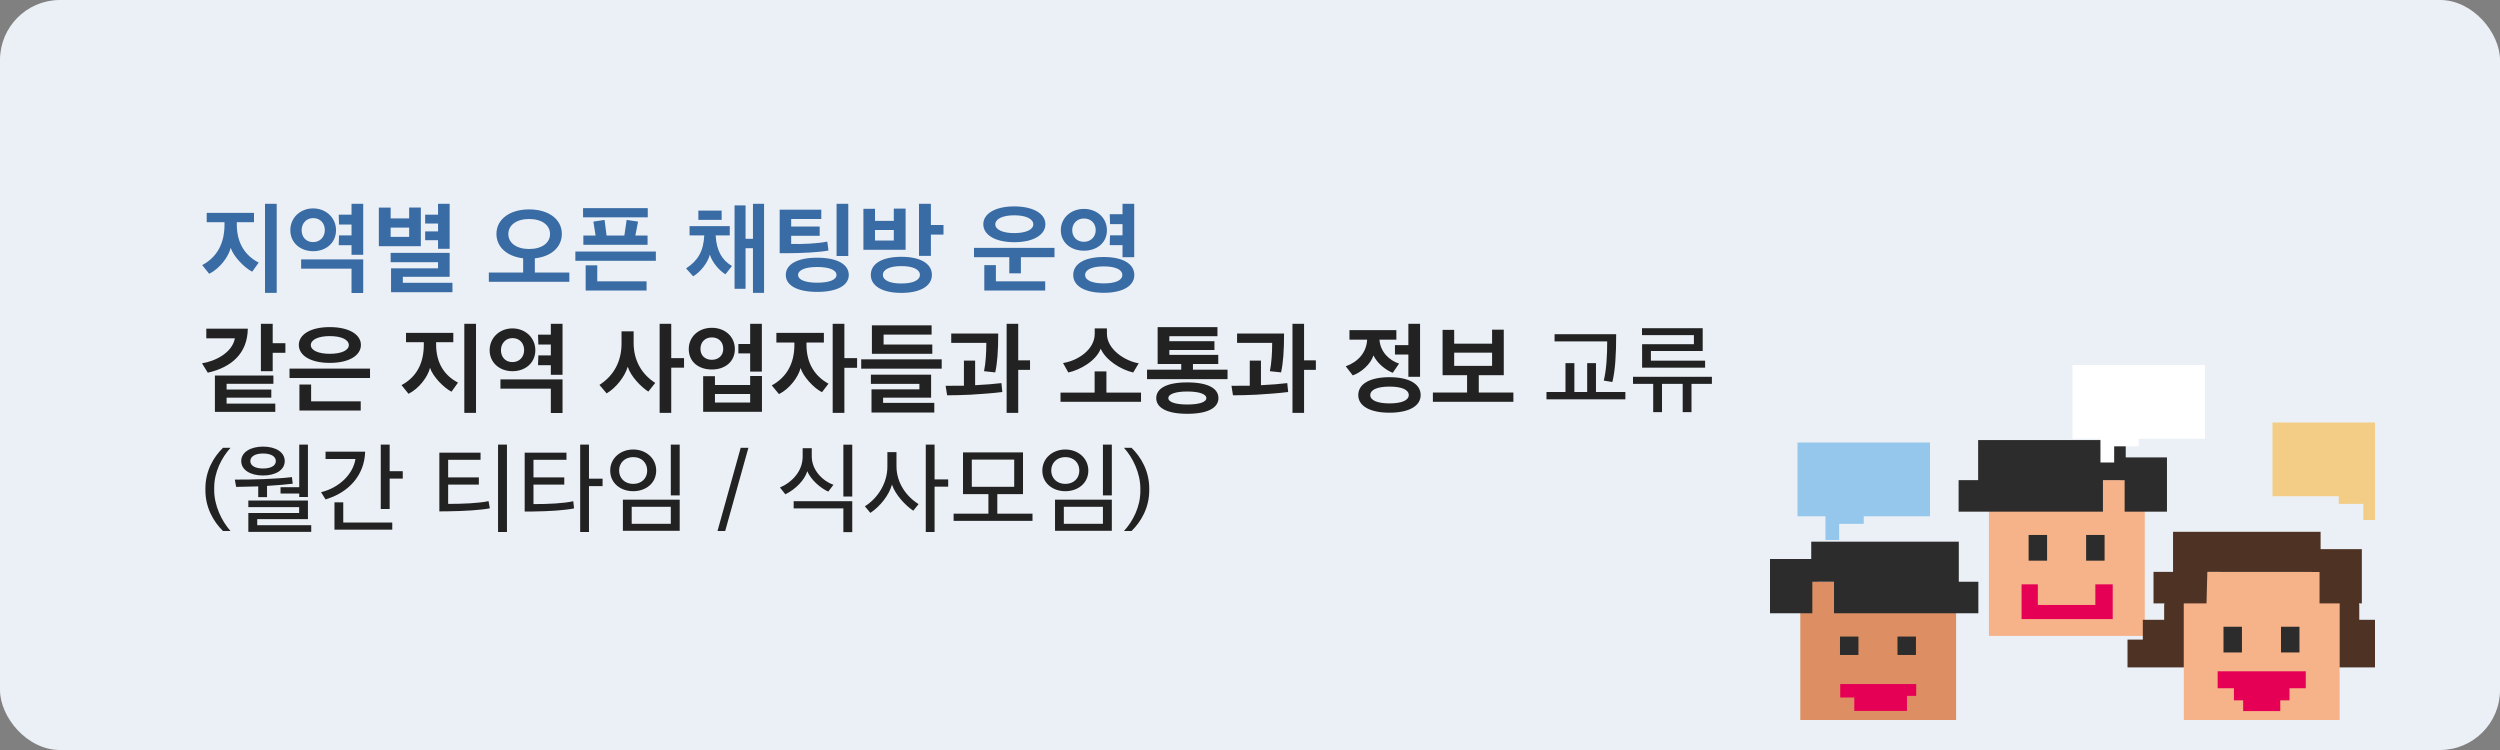 <svg width="1000" height="300" viewBox="0 0 1000 300" fill="none" xmlns="http://www.w3.org/2000/svg">
<rect x="0" y="0" width="1000" height="300" fill="#808080" stroke="none"/>
<rect width="1000" height="300" rx="24" fill="#EBF0F6"/>
<path d="M103.48 105.04L100.88 108.68C97.72 107.08 93.36 102.56 92.28 99.12C91.44 102.72 87.84 107.48 83.68 109.52L80.88 106.04C86.88 102.84 89.8 97.32 89.8 89.84V88.88H82.68V85.16H101.6V88.88H94.72V89.8C94.72 97.32 98.12 102.28 103.48 105.04ZM110.68 117.16H106V81.52H110.68V117.16ZM120.449 103.76H145.289V117.2H140.609V107.48H120.449V103.76ZM135.489 98.08L135.609 94.16H140.609V89.8H135.609L135.489 85.88H140.609V81.52H145.289V101.92H140.609V98.08H135.489ZM116.129 92.08C116.129 87.12 120.089 83.36 125.249 83.36C130.369 83.36 134.409 87.08 134.409 92.08C134.409 97.12 130.449 100.48 125.249 100.48C120.169 100.48 116.129 97.12 116.129 92.08ZM120.649 92.04C120.649 94.84 122.449 96.84 125.249 96.84C128.049 96.84 129.929 94.76 129.929 92.04C129.929 89.4 128.209 87.24 125.249 87.24C122.449 87.24 120.649 89.48 120.649 92.04ZM179.859 99.52H175.219V96.08H170.059V92.56H175.219V89.4H170.059V85.88H175.219V81.52H179.859V99.52ZM180.979 116.88H156.419V107.32H175.219V104.88H156.259V101.16H179.859V110.72H161.139V113.12H180.979V116.88ZM168.339 98.48H151.539V83.04H156.259V87.36H163.659V83H168.339V98.48ZM163.659 94.76V91.04H156.259V94.76H163.659ZM227.736 112.72H195.536V109H209.256V103.32C202.736 102.56 198.576 98.76 198.576 93.56C198.576 87.8 203.776 83.76 211.656 83.76C219.576 83.76 224.736 87.8 224.736 93.56C224.736 98.8 220.536 102.64 213.936 103.32V109H227.736V112.72ZM220.016 93.6C220.016 90.04 216.736 87.6 211.656 87.6C206.616 87.6 203.336 90.04 203.336 93.6C203.336 97.2 206.616 99.6 211.656 99.6C216.696 99.6 220.016 97.2 220.016 93.6ZM262.345 104.32H230.145V100.6H262.345V104.32ZM258.625 116.2H234.265V106.12H238.905V112.52H258.625V116.2ZM259.025 97.92H233.345V94.2H238.225L237.345 88.64L241.825 87.96L242.625 94.2H249.745L250.665 87.96L255.225 88.64L254.145 94.2H259.025V97.92ZM259.105 86.92H233.225V83.24H259.105V86.92ZM305.623 117.16H301.183V99.28H298.223V115.52H293.823V82.16H298.223V95.52H301.183V81.52H305.623V117.16ZM292.783 106.4L290.183 109.72C287.863 108.36 284.863 105 283.943 101.84C283.103 105.16 280.143 108.84 277.263 110.52L274.423 107.36C279.062 104.36 281.423 100.56 281.703 94.16H275.823V90.44H291.903V94.16H286.263C286.583 100.44 288.943 104.16 292.783 106.4ZM288.663 87.96H279.342V84.24H288.663V87.96ZM339.512 110C339.512 114.16 334.872 116.76 326.872 116.76C318.912 116.76 314.312 114.16 314.312 110C314.312 105.72 318.912 103.08 326.872 103.08C334.872 103.08 339.512 105.72 339.512 110ZM339.312 81.52V102.4H334.632V81.52H339.312ZM334.592 110C334.592 108 331.712 106.8 326.872 106.8C322.112 106.8 319.232 108 319.232 110C319.232 111.92 322.112 113.08 326.872 113.08C331.712 113.08 334.592 111.92 334.592 110ZM330.912 96.64L331.392 100.2C327.792 100.96 319.832 101.28 315.232 101.28H311.872V83.88H328.512V87.6H316.472V90.6H327.872V94.32H316.472V97.56C320.712 97.72 326.912 97.44 330.912 96.64ZM377.401 93.84H372.361V102.36H367.601V81.52H372.361V90H377.401V93.84ZM362.241 99.92H345.361V83.52H350.001V88.36H357.521V83.44H362.241V99.92ZM357.521 96.2V92H350.001V96.2H357.521ZM372.761 109.96C372.761 114.32 368.281 117.16 360.521 117.16C352.841 117.16 348.321 114.32 348.321 109.96C348.321 105.48 352.841 102.72 360.521 102.72C368.281 102.72 372.761 105.48 372.761 109.96ZM360.521 106.44C355.841 106.44 353.161 107.8 353.161 109.96C353.161 112.08 355.841 113.4 360.521 113.4C365.241 113.4 367.961 112.08 367.961 109.96C367.961 107.8 365.241 106.44 360.521 106.44ZM418.158 89.68C418.158 93.84 413.518 96.88 405.718 96.88C397.878 96.88 393.318 93.84 393.318 89.68C393.318 85.6 397.878 82.56 405.678 82.56C413.518 82.56 418.158 85.6 418.158 89.68ZM408.358 109.32H403.718V102.88H389.598V99.16H421.798V102.88H408.358V109.32ZM418.078 116.2H393.718V106.04H398.358V112.52H418.078V116.2ZM413.318 89.76C413.318 87.56 410.398 86.12 405.678 86.12C401.078 86.12 398.118 87.56 398.118 89.76C398.118 91.84 401.078 93.24 405.678 93.24C410.398 93.24 413.318 91.84 413.318 89.76ZM453.728 110C453.728 114.32 449.208 117.12 441.488 117.12C433.768 117.12 429.288 114.32 429.288 110C429.288 105.56 433.768 102.8 441.488 102.8C449.208 102.8 453.728 105.56 453.728 110ZM442.768 92.08C442.768 97.12 438.768 100.28 433.568 100.28C428.448 100.28 424.328 97.12 424.328 92.08C424.328 87.16 428.368 83.56 433.568 83.56C438.728 83.56 442.768 87.12 442.768 92.08ZM443.888 98.04C443.928 96.72 444.008 95.4 444.008 94.12H449.008V89.64H444.008C444.008 88.32 443.928 87 443.888 85.68H449.008V81.52H453.688V102.88H449.008V98.04H443.888ZM448.928 110C448.928 107.84 446.208 106.56 441.488 106.56C436.848 106.56 434.048 107.84 434.048 110C434.048 112.12 436.848 113.36 441.488 113.36C446.208 113.36 448.928 112.12 448.928 110ZM438.288 92.04C438.288 89.44 436.488 87.4 433.568 87.4C430.728 87.4 428.888 89.52 428.888 92.04C428.888 94.8 430.768 96.72 433.568 96.72C436.328 96.72 438.288 94.72 438.288 92.04Z" fill="#396BA5"/>
<path d="M110.12 164.76H85.96V150.2H109.36V153.52H90.64V155.8H108.52V159.08H90.64V161.44H110.12V164.76ZM114.16 141.12H109.08V148.48H104.36V129.52H109.08V137.28H114.16V141.12ZM99.12 131.48C99 141.32 92.64 146.92 83.12 149.08L80.8 145.32C85.8 144.56 92.84 141.28 93.96 135.32H82.52V131.48H99.12ZM148.009 151.2H115.809V147.44H148.009V151.2ZM144.289 164.2H119.769V153.8H124.449V160.52H144.289V164.2ZM144.369 137.96C144.369 142.12 139.729 145.16 131.929 145.16C124.089 145.16 119.529 142.12 119.529 137.96C119.529 133.88 124.089 130.84 131.889 130.84C139.729 130.84 144.369 133.88 144.369 137.96ZM139.529 138.04C139.529 135.88 136.609 134.44 131.889 134.44C127.289 134.44 124.329 135.88 124.329 138.04C124.329 140.12 127.289 141.52 131.889 141.52C136.609 141.52 139.529 140.12 139.529 138.04ZM183.207 153.04L180.607 156.68C177.447 155.08 173.087 150.56 172.007 147.12C171.167 150.72 167.567 155.48 163.407 157.52L160.607 154.04C166.607 150.84 169.527 145.32 169.527 137.84V136.88H162.407V133.16H181.327V136.88H174.447V137.8C174.447 145.32 177.847 150.28 183.207 153.04ZM190.407 165.16H185.727V129.52H190.407V165.16ZM200.176 151.76H225.016V165.2H220.336V155.48H200.176V151.76ZM215.216 146.08L215.336 142.16H220.336V137.8H215.336L215.216 133.88H220.336V129.52H225.016V149.92H220.336V146.08H215.216ZM195.856 140.08C195.856 135.12 199.816 131.36 204.976 131.36C210.096 131.36 214.136 135.08 214.136 140.08C214.136 145.12 210.176 148.48 204.976 148.48C199.896 148.48 195.856 145.12 195.856 140.08ZM200.376 140.04C200.376 142.84 202.176 144.84 204.976 144.84C207.776 144.84 209.656 142.76 209.656 140.04C209.656 137.4 207.936 135.24 204.976 135.24C202.176 135.24 200.376 137.48 200.376 140.04ZM268.493 129.52V143.24H273.613V147.08H268.493V165.16H263.853V129.52H268.493ZM262.093 153.16C261.133 154.32 260.293 155.48 259.333 156.64C256.413 154.76 252.293 150.56 251.093 146.68C249.933 150.72 246.333 155.2 242.653 157.36C241.693 156.2 240.773 155.08 239.773 153.96C245.573 150.24 248.613 144.52 248.613 137.4V132.52H253.453V137.16C253.453 144.2 256.693 149.72 262.093 153.16ZM304.743 148.64H300.063V141.36H295.343V137.6H300.063V129.52H304.743V148.64ZM304.783 164.72H281.263V150.48H285.983V154H300.063V150.4H304.783V164.72ZM300.063 161V157.6H285.983V161H300.063ZM275.503 139.64C275.503 134.72 279.383 131.12 284.743 131.12C290.023 131.12 293.943 134.64 293.943 139.64C293.943 144.68 290.023 147.8 284.743 147.8C279.383 147.8 275.503 144.68 275.503 139.64ZM280.183 139.56C280.183 142.36 282.183 143.92 284.743 143.92C287.223 143.92 289.303 142.36 289.303 139.56C289.303 136.6 287.303 134.96 284.743 134.96C282.103 134.96 280.183 136.76 280.183 139.56ZM331.392 153.48L328.792 156.88C325.512 155.24 321.272 150.64 320.232 147.2C319.352 150.84 315.752 155.6 311.592 157.64L308.712 154.16C314.632 150.92 317.752 145.44 317.752 137.96V137H310.552V133.16H329.552V137H322.592V137.92C322.592 145.44 326.032 150.52 331.392 153.48ZM337.752 129.52V143.24H342.832V147.12H337.752V165.16H333.072V129.52H337.752ZM372.921 141.52H348.761V130.12H372.641V133.84H353.441V137.8H372.921V141.52ZM376.681 147.48H344.481V143.72H376.681V147.48ZM373.721 165H348.601V155.72H367.761V153.56H348.361V149.88H372.441V159.08H353.241V161.16H373.721V165ZM412.011 147.96H407.291V165.16H402.651V129.52H407.291V144.12H412.011V147.96ZM400.931 156.8C397.611 157.24 392.371 157.64 388.211 157.88C384.531 158.04 381.611 158.12 378.851 158.12L378.251 154.32C380.811 154.32 383.171 154.32 385.571 154.28V144.24H390.051V154.08C394.411 153.84 397.731 153.6 400.571 153.24L400.931 156.8ZM399.291 133.4C399.291 140.32 398.931 145.2 398.091 148.96L393.611 148.48C394.291 145.32 394.531 140.84 394.531 137.16H380.491V133.4H399.291ZM455.488 145.32L453.288 149C448.408 147.88 442.328 144.16 440.288 139.48C438.448 144.28 432.208 147.92 427.328 149L425.208 145.2C431.008 144.36 437.888 139.88 437.888 133.52V131.36H442.768V133.52C442.768 139.8 450.088 144.44 455.488 145.32ZM456.408 160.72H424.208V157.04H437.848V148.56H442.568V157.04H456.408V160.72ZM487.297 145.6H477.177V147.88H491.017V151.64H458.817V147.88H472.497V145.6H463.057V130.84H486.977V134.48H467.737V136.48H485.777V140H467.737V141.96H487.297V145.6ZM487.377 159.24C487.377 162.88 483.577 165.52 474.937 165.52C466.297 165.52 462.497 162.88 462.497 159.24C462.497 155.56 466.297 152.96 474.897 152.96C483.577 152.96 487.377 155.56 487.377 159.24ZM482.537 159.24C482.537 157.6 479.617 156.6 474.897 156.6C470.297 156.6 467.337 157.6 467.337 159.24C467.337 160.88 470.297 161.8 474.897 161.8C479.617 161.8 482.537 160.88 482.537 159.24ZM526.347 147.96H521.627V165.16H516.987V129.52H521.627V144.12H526.347V147.96ZM515.267 156.8C511.947 157.24 506.707 157.64 502.547 157.88C498.867 158.04 495.947 158.12 493.187 158.12L492.587 154.32C495.147 154.32 497.507 154.32 499.907 154.28V144.24H504.387V154.08C508.747 153.84 512.067 153.6 514.907 153.24L515.267 156.8ZM513.627 133.4C513.627 140.32 513.267 145.2 512.427 148.96L507.947 148.48C508.627 145.32 508.867 140.84 508.867 137.16H494.827V133.4H513.627ZM568.264 158.04C568.264 162.36 563.664 165.08 555.784 165.08C547.904 165.08 543.304 162.36 543.304 158.04C543.304 153.6 547.904 150.88 555.784 150.88C563.664 150.88 568.264 153.6 568.264 158.04ZM539.784 135.88V132.04H558.544V135.88H551.784C552.144 140.84 555.744 144.16 559.624 145.44C558.824 146.68 557.944 147.88 557.104 149.12C554.384 148.08 550.904 145.4 549.384 142.16C548.304 145.6 544.544 148.96 541.104 150.16C540.144 148.92 539.264 147.72 538.304 146.52C543.304 144.72 546.584 140.96 546.864 135.88H539.784ZM557.984 141.8V138.04H563.344V129.52H568.024V150.72H563.344V141.8H557.984ZM555.784 154.64C550.944 154.64 548.104 155.88 548.104 158.04C548.104 160.12 550.944 161.36 555.784 161.36C560.704 161.36 563.504 160.12 563.504 158.04C563.504 155.88 560.704 154.64 555.784 154.64ZM605.353 160.72H573.153V157H586.833V150.08H577.033V131.96H581.673V137.48H596.833V131.88H601.513V150.08H591.513V157H605.353V160.72ZM596.833 146.36V141.08H581.673V146.36H596.833ZM650.15 159.72H618.59V156.8H626.19V145.24H629.75V156.8H634.87V145.24H638.39V156.8H650.15V159.72ZM646.47 133.68C646.47 141.88 646.11 148 644.95 152.8L641.51 152.24C642.55 148.04 642.91 141.96 642.87 136.56H621.83V133.68H646.47ZM682.04 147.08H656.84V137.68H677.56V134.04H656.8V131.28H681.08V140.4H660.36V144.28H682.04V147.08ZM664.8 164.84H661.28V153.56H653.2V150.72H684.76V153.56H676.6V164.84H673.08V153.56H664.8V164.84ZM89.2 212.4C85.4 208.68 82.16 203.08 82.16 196.08V195.4C82.16 188.36 85.4 182.84 89.2 179.12H92.2C88.64 183.08 85.68 188.84 85.68 195.08V196.12C85.68 202.16 88.64 208.4 92.2 212.4H89.2ZM124.494 212.76H99.334V205.2H119.654V202.84H99.334V200.2H123.174V207.64H102.894V210.08H124.494V212.76ZM113.894 184.44C113.894 188.08 110.134 190.2 105.214 190.2C100.294 190.2 96.494 188.08 96.494 184.4C96.494 180.84 100.294 178.64 105.214 178.64C110.134 178.64 113.894 180.76 113.894 184.44ZM123.174 198.8H119.694V197.4H112.214V194.88H119.694V177.84H123.174V198.8ZM106.814 198.84H103.294V194.56C100.134 194.64 97.334 194.72 94.454 194.76L93.934 191.84C97.974 191.84 101.694 191.8 105.534 191.64C110.014 191.44 113.454 191.24 116.774 190.84L117.094 193.48C114.654 193.8 110.574 194.12 106.814 194.36V198.84ZM110.334 184.44C110.334 182.48 108.254 181.4 105.214 181.4C102.254 181.4 100.134 182.48 100.134 184.44C100.134 186.4 102.294 187.4 105.214 187.4C108.134 187.4 110.334 186.4 110.334 184.44ZM161.104 191.44H155.864V203.6H152.304V177.84H155.864V188.48H161.104V191.44ZM156.904 211.88H133.784V200.92H137.304V209H156.904V211.88ZM130.224 180.68H146.064C145.784 190.2 139.384 197.08 130.224 199.76L128.424 196.88C135.664 195.12 141.224 189.72 142.184 183.6H130.224V180.68ZM195.421 200.44L195.941 203.32C192.261 204.04 185.821 204.44 179.301 204.52C178.141 204.56 176.941 204.56 175.741 204.56V181.08H192.221V183.92H179.261V190.96H191.541V193.84H179.261V201.56C185.061 201.56 191.821 201.28 195.421 200.44ZM202.781 212.8H199.221V177.84H202.781V212.8ZM213.39 201.64C219.19 201.64 225.63 201.36 229.31 200.48L229.63 203.36C225.87 204.12 219.79 204.52 213.15 204.6H209.87V181.08H226.59V183.92H213.39V190.96H225.71V193.84H213.39V201.64ZM235.59 177.84V191.48H241.03V194.44H235.59V212.8H232.07V177.84H235.59ZM271.88 198.16H268.32V177.84H271.88V198.16ZM271.88 212.32H249.16V199.88H271.88V212.32ZM268.32 209.52V202.72H252.68V209.52H268.32ZM253.28 179.8C258.32 179.8 262.48 183.24 262.48 188.24C262.48 193.24 258.36 196.48 253.28 196.48C248.24 196.48 244.08 193.28 244.08 188.24C244.08 183.28 248.2 179.8 253.28 179.8ZM253.28 182.84C249.96 182.84 247.64 185.12 247.64 188.2C247.64 191.36 250 193.56 253.28 193.56C256.6 193.56 258.88 191.36 258.88 188.24C258.88 185.12 256.68 182.84 253.28 182.84ZM286.997 212.4L296.277 179.12H299.357L290.077 212.4H286.997ZM340.903 198.6H337.343V177.88H340.903V198.6ZM333.383 193.92L331.303 196.64C328.183 195.24 324.383 191.96 322.903 188.48C321.863 192.08 318.143 195.76 314.143 197.72L311.983 195C316.903 192.88 321.063 188.4 321.063 182.68V179.28H324.703V182.52C324.703 188.32 329.383 192.52 333.383 193.92ZM340.903 212.84H337.343V203.36H317.463V200.48H340.903V212.84ZM379.273 194.68H373.833V212.8H370.312V177.84H373.833V191.76H379.273V194.68ZM367.433 201.64L365.312 204.28C362.193 202.24 358.113 197.88 356.793 193.84C355.592 198.08 352.113 202.52 348.153 205.16L345.953 202.52C351.233 199.2 354.953 193.12 354.953 186.68V180.84H358.593V186.52C358.593 193.08 362.513 198.6 367.433 201.64ZM413.002 208.36H381.442V205.48H395.362V197.64H385.202V180.96H409.202V197.64H398.922V205.48H413.002V208.36ZM405.682 194.72V183.84H388.722V194.72H405.682ZM444.731 198.16H441.171V177.84H444.731V198.16ZM444.731 212.32H422.011V199.88H444.731V212.32ZM441.171 209.52V202.72H425.531V209.52H441.171ZM426.131 179.8C431.171 179.8 435.331 183.24 435.331 188.24C435.331 193.24 431.211 196.48 426.131 196.48C421.091 196.48 416.931 193.28 416.931 188.24C416.931 183.28 421.051 179.8 426.131 179.8ZM426.131 182.84C422.811 182.84 420.491 185.12 420.491 188.2C420.491 191.36 422.851 193.56 426.131 193.56C429.451 193.56 431.731 191.36 431.731 188.24C431.731 185.12 429.531 182.84 426.131 182.84ZM449.581 212.4C453.221 208.44 456.141 202.68 456.141 196.44V195.36C456.141 189.36 453.221 183.12 449.581 179.12H452.621C456.421 182.84 459.701 188.4 459.701 195.4V196.08C459.701 203.12 456.421 208.68 452.621 212.4H449.581Z" fill="#222222"/>
<g clip-path="url(#clip0_288_232)">
<path d="M857.894 192.039H795.576V254.358H857.894V192.039Z" fill="#F6B288"/>
<path d="M841.18 192.041V204.664H783.445V192.041H791.255V176.016H850.292V182.962H866.787V204.664H849.854V192.074L841.18 192.041Z" fill="#2C2C2C"/>
<path d="M818.832 213.984H811.448V224.267H818.832V213.984Z" fill="#2C2C2C"/>
<path d="M841.836 213.984H834.452V224.267H841.836V213.984Z" fill="#2C2C2C"/>
<path d="M808.626 233.738H815.135V241.986H838.139V233.738H845.085V247.631H808.626V233.738Z" fill="#E50055"/>
<path d="M782.439 232.68H720.12V294.998H782.439V232.68Z" fill="#DD8F63"/>
<path d="M733.608 232.681V245.305H791.343V232.681H783.521V216.656H724.496V223.602H708V245.305H724.933V232.715L733.608 232.681Z" fill="#2C2C2C"/>
<path d="M743.376 254.625H735.992V261.987H743.376V254.625Z" fill="#2C2C2C"/>
<path d="M766.38 254.625H758.997V261.987H766.38V254.625Z" fill="#2C2C2C"/>
<path d="M736.091 273.621H766.479V278.347H762.781V284.374H741.713V278.992H736.091V273.621Z" fill="#E50055"/>
<path d="M935.844 228.758H873.526V291.076H935.844V228.758Z" fill="#F6B288"/>
<path d="M896.781 250.699H889.398V260.982H896.781V250.699Z" fill="#2C2C2C"/>
<path d="M919.786 250.699H912.402V260.982H919.786V250.699Z" fill="#2C2C2C"/>
<path d="M952.241 255.84V247.92H943.709V242.014L943.589 241.368H944.737V219.665H928.241V212.73H869.216V228.756H861.405V241.368H865.77L865.661 242.014V247.92H857.128V255.84H851.003V266.954H873.526V241.368H882.605L882.933 228.756L927.815 228.789V241.368H935.844V266.954H958.367V255.84H952.241Z" fill="#4E3324"/>
<path d="M904.679 268.516H887.068V275.298H893.576V280.133H897.263V284.432H904.679H912.107V280.133H915.793V275.298H922.302V268.516H904.679Z" fill="#E50055"/>
<path d="M962 169H909V198.498H935.5V201.545H945.333V208H950.818V198.498H962V169Z" fill="#F3CD85"/>
<path d="M719 177H772V206.509H745.5V209.544H735.667V216H730.182V206.509H719V177Z" fill="#95C7EC"/>
<path d="M829 146H882V175.498H855.5V178.533H845.667V185H840.182V175.498H829V146Z" fill="white"/>
</g>
<defs>
<clipPath id="clip0_288_232">
<rect width="242" height="142" fill="white" transform="translate(708 146)"/>
</clipPath>
</defs>
</svg>
